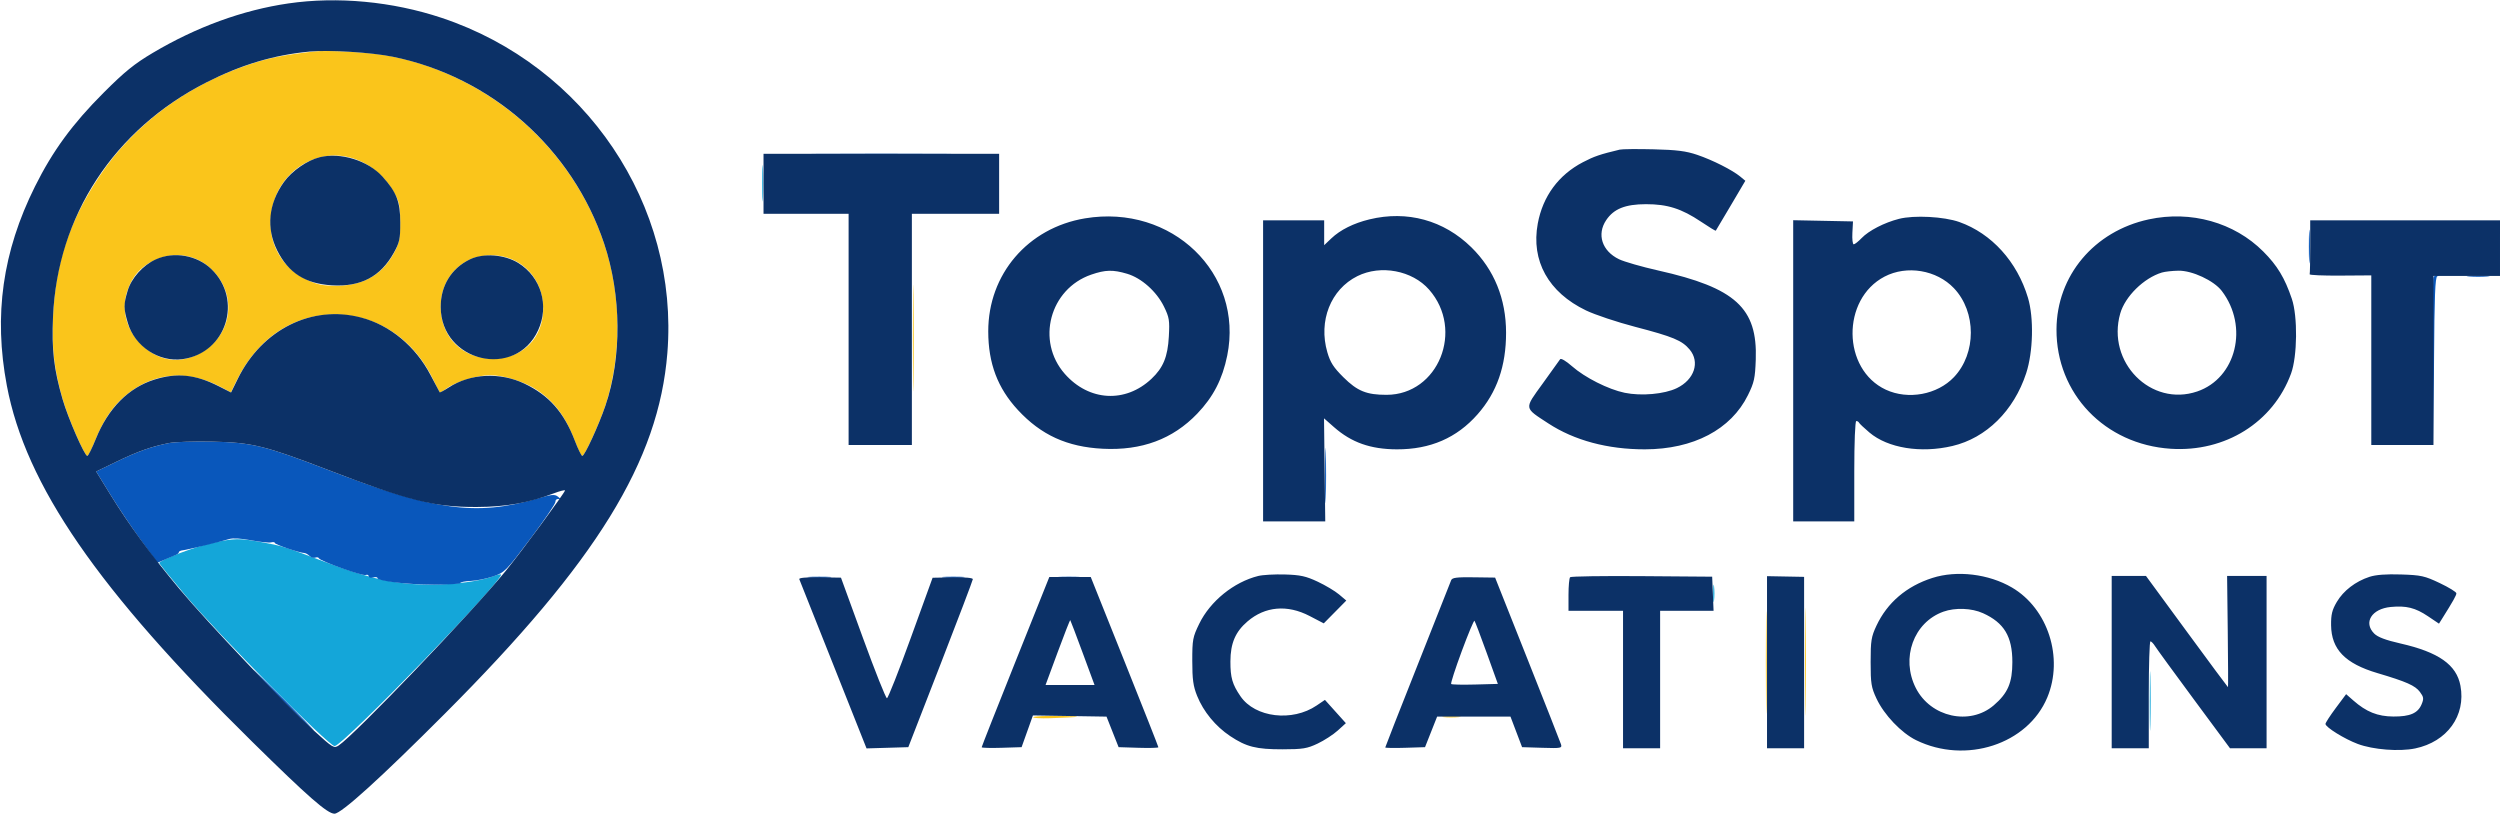 <svg xmlns="http://www.w3.org/2000/svg" width="1146" height="378" viewBox="0 0 1146 378" version="1.1"><path d="M 349.392 84 C 349.392 91.425, 349.549 94.463, 349.742 90.750 C 349.934 87.037, 349.934 80.963, 349.742 77.250 C 349.549 73.537, 349.392 76.575, 349.392 84 M 97.463 248.830 C 89.891 250.414, 73.027 256.802, 73.008 258.093 C 73.004 258.418, 78.268 264.943, 84.708 272.593 C 100.332 291.153, 150.650 342, 153.393 342 C 157.097 342, 231.539 265.206, 229.658 263.325 C 229.449 263.116, 227.977 263.444, 226.389 264.056 C 220.353 266.379, 208.404 268, 197.319 268 C 181.940 268, 169.896 265.435, 149.718 257.863 C 129.717 250.357, 129.333 250.238, 119.500 248.454 C 109.684 246.673, 107.604 246.709, 97.463 248.830 M 785.320 272 C 785.320 275.575, 785.502 277.038, 785.723 275.250 C 785.945 273.462, 785.945 270.538, 785.723 268.750 C 785.502 266.962, 785.320 268.425, 785.320 272 M 985.426 321.500 C 985.427 333.600, 985.571 338.413, 985.747 332.195 C 985.923 325.977, 985.922 316.077, 985.746 310.195 C 985.569 304.313, 985.425 309.400, 985.426 321.500" stroke="none" fill="#14a6d9" fill-rule="evenodd"/><path d="M 377.250 70.749 C 391.962 70.905, 416.038 70.905, 430.750 70.749 C 445.462 70.593, 433.425 70.466, 404 70.466 C 374.575 70.466, 362.538 70.593, 377.250 70.749 M 1058.385 113 C 1058.385 119.875, 1058.545 122.688, 1058.740 119.250 C 1058.936 115.813, 1058.936 110.188, 1058.740 106.750 C 1058.545 103.313, 1058.385 106.125, 1058.385 113 M 1115.456 127.254 C 1115.192 127.943, 1115.099 145.381, 1115.250 166.004 L 1115.525 203.500 1115.763 165.333 C 1115.946 135.916, 1116.287 127.051, 1117.250 126.662 C 1118.229 126.267, 1118.222 126.141, 1117.219 126.079 C 1116.514 126.036, 1115.721 126.564, 1115.456 127.254 M 1131.750 126.732 C 1134.088 126.943, 1137.912 126.943, 1140.250 126.732 C 1142.588 126.522, 1140.675 126.349, 1136 126.349 C 1131.325 126.349, 1129.412 126.522, 1131.750 126.732 M 607.422 218 C 607.422 229.275, 607.568 233.887, 607.746 228.250 C 607.924 222.613, 607.924 213.387, 607.746 207.750 C 607.568 202.113, 607.422 206.725, 607.422 218 M 77.500 203.089 C 69.508 204.657, 63.144 206.917, 53.287 211.685 L 44.074 216.141 50.654 226.821 C 54.274 232.694, 60.583 242.108, 64.674 247.740 L 72.114 257.979 75.807 256.399 C 77.838 255.530, 80.063 254.586, 80.750 254.302 C 81.438 254.018, 82 253.481, 82 253.107 C 82 252.734, 82.787 252.352, 83.750 252.257 C 85.690 252.068, 101 248.360, 105.131 247.079 C 106.726 246.585, 110.664 246.817, 115.131 247.670 C 119.184 248.443, 123.287 248.876, 124.250 248.632 C 125.213 248.387, 126 248.510, 126 248.904 C 126 249.593, 137.439 253.482, 139.500 253.494 C 140.050 253.497, 141.121 254.088, 141.879 254.808 C 142.637 255.527, 143.846 255.889, 144.564 255.614 C 145.283 255.338, 146.012 255.472, 146.185 255.911 C 146.689 257.191, 166.168 264.149, 167.653 263.580 C 168.394 263.295, 169 263.551, 169 264.148 C 169 264.745, 169.900 264.998, 171 264.710 C 172.100 264.423, 173 264.529, 173 264.947 C 173 266.370, 186.852 268, 198.943 268 C 205.574 268, 211.004 267.663, 211.008 267.250 C 211.012 266.837, 213.150 266.413, 215.758 266.306 C 218.366 266.200, 222.975 265.268, 226 264.235 C 231.329 262.417, 231.862 261.879, 243.104 246.970 C 249.486 238.506, 254.661 230.887, 254.604 230.040 C 254.546 229.188, 255.170 228.618, 256 228.764 C 257.156 228.968, 257.101 228.715, 255.760 227.662 C 254.269 226.489, 252.881 226.624, 246.038 228.606 C 218.065 236.708, 199.025 234.072, 150.161 215.331 C 121.357 204.283, 115.515 202.854, 97.500 202.447 C 89.250 202.260, 80.250 202.549, 77.500 203.089 M 371.280 264.736 C 373.909 264.943, 377.959 264.940, 380.280 264.731 C 382.601 264.521, 380.450 264.352, 375.500 264.355 C 370.550 264.358, 368.651 264.530, 371.280 264.736 M 432.750 264.732 C 435.087 264.943, 438.913 264.943, 441.250 264.732 C 443.587 264.522, 441.675 264.349, 437 264.349 C 432.325 264.349, 430.413 264.522, 432.750 264.732 M 485.750 264.732 C 488.087 264.943, 491.913 264.943, 494.250 264.732 C 496.587 264.522, 494.675 264.349, 490 264.349 C 485.325 264.349, 483.413 264.522, 485.750 264.732 M 129.500 321 C 137.185 328.700, 143.698 335, 143.973 335 C 144.248 335, 138.185 328.700, 130.500 321 C 122.815 313.300, 116.302 307, 116.027 307 C 115.752 307, 121.815 313.300, 129.500 321" stroke="none" fill="#0957bb" fill-rule="evenodd"/><path d="M 144 23.597 C 129.770 25.256, 123.217 26.562, 114.349 29.507 C 85.742 39.008, 61.280 57.223, 45.701 80.625 C 31.641 101.745, 25.406 120.645, 24.272 145.589 C 23.648 159.330, 24.861 169.643, 28.638 182.714 C 31.266 191.807, 38.723 209, 40.039 209 C 40.450 209, 41.995 205.963, 43.472 202.250 C 47.050 193.253, 51.268 186.815, 56.740 181.997 C 69.547 170.725, 85.546 169.068, 101.205 177.394 L 105.836 179.856 108.488 174.435 C 118.500 153.972, 136.414 142.826, 156.962 144.275 C 174.720 145.528, 190.060 156.422, 198.463 173.747 C 199.997 176.911, 201.386 179.652, 201.548 179.838 C 201.710 180.024, 203.116 179.244, 204.671 178.105 C 208.966 174.961, 218.675 172, 224.688 172 C 231.169 172, 240.823 175.094, 246.474 178.982 C 254.660 184.614, 259.580 191.458, 264.069 203.454 C 265.210 206.504, 266.496 209, 266.927 209 C 268.073 209, 275.451 192.630, 277.969 184.500 C 285.089 161.509, 284.707 134.845, 276.925 111.615 C 262.168 67.569, 223.965 34.279, 178.219 25.601 C 170.027 24.047, 150.133 22.882, 144 23.597 M 145.995 72.292 C 132.839 76.013, 123.987 88.125, 124.010 102.376 C 124.028 113.514, 130.296 123.332, 140.457 128.140 C 145.468 130.510, 147.809 130.999, 154.167 130.999 C 166.567 131, 175.391 125.895, 180.800 115.590 C 183.086 111.235, 183.472 109.273, 183.474 102 C 183.476 95.041, 183.057 92.712, 181.167 89.151 C 173.916 75.492, 159.358 68.514, 145.995 72.292 M 418.455 155 C 418.455 176.725, 418.587 185.612, 418.749 174.750 C 418.910 163.887, 418.910 146.112, 418.749 135.250 C 418.587 124.387, 418.455 133.275, 418.455 155 M 70.168 119.603 C 64.305 122.525, 60.765 126.579, 58.520 132.944 C 55.418 141.735, 57.805 151.181, 64.855 158.019 C 72.464 165.399, 81.677 166.958, 90.805 162.410 C 106.433 154.622, 109.406 135.348, 96.838 123.301 C 89.695 116.454, 79.362 115.022, 70.168 119.603 M 215.500 118.900 C 206.976 122.855, 201.985 130.935, 202.022 140.718 C 202.075 154.616, 212.017 164.449, 226 164.433 C 239.563 164.418, 249 155.008, 249 141.500 C 249 127.517, 238.782 116.971, 225.283 117.022 C 221.796 117.035, 217.912 117.781, 215.500 118.900 M 827.456 303.500 C 827.456 325.500, 827.588 334.358, 827.749 323.183 C 827.910 312.009, 827.910 294.009, 827.749 283.183 C 827.587 272.358, 827.455 281.500, 827.456 303.500 M 809.454 303.500 C 809.453 324.400, 809.586 333.092, 809.748 322.816 C 809.911 312.540, 809.911 295.440, 809.749 284.816 C 809.587 274.192, 809.454 282.600, 809.454 303.500 M 473.651 328.750 C 473.394 329.163, 476.855 329.379, 481.342 329.231 C 496.043 328.745, 497.704 328.352, 485.809 328.175 C 479.379 328.079, 473.908 328.337, 473.651 328.750 M 661.728 328.722 C 663.503 328.943, 666.653 328.946, 668.728 328.730 C 670.802 328.513, 669.350 328.333, 665.500 328.328 C 661.650 328.324, 659.952 328.501, 661.728 328.722" stroke="none" fill="#fac51b" fill-rule="evenodd"/><path d="M 132.189 1.572 C 111.245 4.623, 90.041 12.360, 70 24.263 C 61.575 29.268, 57.129 32.871, 47.499 42.500 C 33.238 56.759, 24.149 69.176, 16.024 85.500 C 1.158 115.366, -2.958 144.519, 3.138 176.765 C 11.759 222.370, 44.787 270.310, 115.615 340.025 C 141.365 365.371, 150.091 373, 153.331 373 C 156.440 373, 174.428 356.694, 204.013 327.056 C 273.583 257.361, 301.930 211.413, 305.916 161.875 C 311.385 93.914, 268.452 30.157, 202.417 8.174 C 179.866 0.667, 154.663 -1.703, 132.189 1.572 M 142 23.634 C 125.524 25.185, 110.565 29.654, 94.530 37.814 C 52.259 59.325, 26.305 99.009, 24.302 145.194 C 23.646 160.312, 24.663 169.125, 28.658 182.934 C 31.198 191.714, 38.741 209, 40.033 209 C 40.441 209, 42.181 205.512, 43.900 201.250 C 49.586 187.147, 58.915 177.710, 70.855 173.983 C 81.141 170.773, 89.634 171.653, 100.200 177.022 L 105.912 179.925 109.013 173.625 C 120.164 150.975, 142.907 139.657, 165.465 145.533 C 178.738 148.990, 190.532 158.764, 197.400 172 C 199.541 176.125, 201.410 179.646, 201.554 179.825 C 201.698 180.004, 203.545 179.023, 205.658 177.646 C 215.568 171.188, 229.118 170.489, 240.401 175.852 C 251.654 181.202, 258.535 189.007, 263.536 202.093 C 264.987 205.892, 266.515 209, 266.930 209 C 267.995 209, 274.466 194.931, 277.509 186 C 285.104 163.710, 284.881 135.364, 276.925 111.615 C 262.319 68.021, 225.188 35.209, 180.054 26.011 C 170.291 24.022, 150.806 22.804, 142 23.634 M 742.500 68.587 C 733.463 70.746, 730.775 71.663, 725.621 74.351 C 714.429 80.186, 707.222 89.982, 704.910 102.500 C 701.760 119.554, 709.798 134.020, 727.023 142.301 C 731.136 144.278, 741.302 147.669, 749.616 149.837 C 766.922 154.350, 771.031 156.060, 774.512 160.196 C 779.365 165.964, 776.710 174.026, 768.675 177.915 C 762.963 180.680, 752.335 181.628, 744.737 180.050 C 737.227 178.490, 726.502 173.075, 720.554 167.839 C 717.847 165.456, 715.538 164.101, 715.160 164.674 C 714.797 165.225, 711.189 170.257, 707.142 175.856 C 698.613 187.657, 698.478 186.714, 709.755 194.092 C 721.659 201.881, 736.976 205.995, 754 205.975 C 776.260 205.949, 793.494 196.890, 801.259 181.132 C 804.114 175.339, 804.541 173.393, 804.843 164.814 C 805.673 141.193, 795.540 131.943, 760.122 123.990 C 752.630 122.307, 744.544 119.985, 742.152 118.829 C 734.364 115.064, 731.875 107.456, 736.285 100.898 C 739.767 95.721, 745.021 93.615, 754.500 93.597 C 764.335 93.579, 770.813 95.639, 779.735 101.621 C 783.349 104.045, 786.397 105.909, 786.509 105.764 C 786.620 105.619, 789.716 100.408, 793.387 94.185 L 800.062 82.871 797.781 80.977 C 794.160 77.972, 785.065 73.374, 778 70.979 C 772.872 69.240, 768.650 68.704, 758 68.442 C 750.575 68.259, 743.600 68.325, 742.500 68.587 M 350 84.250 L 350 98 369.500 98 L 389 98 389 151 L 389 204 403.500 204 L 418 204 418 151 L 418 98 438 98 L 458 98 458 84.250 L 458 70.500 404 70.500 L 350 70.500 350 84.250 M 146.546 72.073 C 140.787 73.501, 133.817 78.334, 130.148 83.443 C 123.051 93.325, 121.944 104.565, 127.058 114.800 C 132.217 125.125, 139.956 130.060, 152.127 130.787 C 165.411 131.581, 174.457 126.826, 180.532 115.859 C 183.174 111.089, 183.499 109.566, 183.488 102 C 183.475 92.454, 181.789 88.093, 175.367 80.985 C 168.683 73.586, 156.116 69.700, 146.546 72.073 M 497.347 100.095 C 471.153 104.471, 452.976 125.724, 453.012 151.932 C 453.032 166.581, 457.308 177.898, 466.624 187.961 C 477.227 199.413, 489.200 204.878, 505.500 205.705 C 523.329 206.609, 537.573 201.321, 548.798 189.632 C 556.156 181.969, 560.368 173.817, 562.562 162.993 C 570.195 125.320, 537.147 93.445, 497.347 100.095 M 627.760 100.558 C 620.487 102.321, 614.399 105.362, 610.250 109.304 L 607 112.392 607 106.696 L 607 101 593 101 L 579 101 579 170 L 579 239 593.250 239.001 L 607.500 239.002 607.214 215.384 L 606.928 191.767 611.498 195.789 C 619.511 202.842, 628.248 205.932, 640.303 205.976 C 655.618 206.031, 667.779 200.755, 677.324 189.916 C 686.176 179.863, 690.394 167.776, 690.382 152.500 C 690.369 136.991, 684.940 123.637, 674.473 113.367 C 661.825 100.958, 645.067 96.363, 627.760 100.558 M 870.500 100.324 C 863.756 102.052, 856.649 105.713, 853.346 109.161 C 851.850 110.722, 850.227 112, 849.739 112 C 849.251 112, 848.978 109.638, 849.132 106.750 L 849.411 101.500 835.706 101.222 L 822 100.944 822 169.972 L 822 239 836 239 L 850 239 850 216 C 850 202.727, 850.388 193, 850.917 193 C 851.421 193, 851.983 193.338, 852.167 193.751 C 852.350 194.164, 854.506 196.200, 856.958 198.275 C 865.400 205.419, 880.470 207.863, 894.986 204.442 C 910.510 200.783, 923.160 188.308, 928.798 171.098 C 932.002 161.316, 932.373 145.698, 929.619 136.500 C 924.661 119.942, 912.975 107.040, 898.168 101.776 C 891.131 99.274, 877.408 98.554, 870.500 100.324 M 985 100.560 C 959.952 105.959, 942.819 126.373, 942.696 150.965 C 942.548 180.452, 964.835 203.744, 995.084 205.715 C 1020.050 207.342, 1042.019 193.608, 1050.216 171.249 C 1053.114 163.344, 1053.311 145.053, 1050.585 137 C 1047.330 127.384, 1043.913 121.728, 1037.460 115.275 C 1024.143 101.958, 1004.316 96.396, 985 100.560 M 1059 113 C 1059 119.600, 1058.888 125.323, 1058.750 125.718 C 1058.612 126.113, 1064.912 126.391, 1072.750 126.336 L 1087 126.235 1087 165.118 L 1087 204 1101.250 204 L 1115.500 204 1115.500 165.250 L 1115.500 126.500 1130.749 126.500 L 1145.998 126.500 1145.999 113.750 L 1146 101 1102.500 101 L 1059 101 1059 113 M 71.419 118.897 C 65.484 121.593, 60.240 127.453, 58.490 133.345 C 56.613 139.666, 56.625 141.363, 58.598 148.068 C 61.756 158.803, 72.833 166.117, 83.683 164.630 C 103.776 161.876, 111.562 137.415, 96.838 123.301 C 90.236 116.973, 79.682 115.145, 71.419 118.897 M 215.500 118.846 C 206.924 122.940, 201.985 130.955, 202.022 140.718 C 202.118 165.924, 236.301 174.058, 246.698 151.348 C 251.877 140.037, 248.022 126.999, 237.593 120.552 C 231.288 116.654, 221.650 115.910, 215.500 118.846 M 500.205 125.894 C 481.178 132.466, 474.837 156.309, 488.107 171.385 C 499.167 183.949, 515.881 184.899, 527.838 173.642 C 533.231 168.565, 535.287 163.559, 535.797 154.265 C 536.204 146.850, 535.982 145.484, 533.568 140.550 C 530.175 133.614, 523.259 127.451, 516.672 125.495 C 510.170 123.564, 506.707 123.648, 500.205 125.894 M 622.220 126.578 C 609.982 132.676, 604.279 147.129, 608.450 161.474 C 609.805 166.138, 611.280 168.432, 615.822 172.941 C 622.216 179.289, 626.437 181.005, 635.616 180.990 C 659.343 180.951, 671.339 151.262, 655.100 132.766 C 647.374 123.967, 632.918 121.246, 622.220 126.578 M 863.882 126.793 C 844.042 137.157, 844.400 169.292, 864.459 178.633 C 874.689 183.397, 888.054 180.932, 895.699 172.872 C 906.006 162.005, 906.006 142.995, 895.699 132.128 C 887.750 123.747, 874.095 121.458, 863.882 126.793 M 990.994 124.934 C 982.723 127.450, 974.148 135.885, 971.919 143.697 C 965.557 165.998, 985.972 186.681, 1007.205 179.446 C 1025.124 173.340, 1030.906 149.676, 1018.464 133.363 C 1014.849 128.625, 1004.899 123.979, 998.590 124.086 C 995.791 124.133, 992.372 124.515, 990.994 124.934 M 77.500 203.089 C 69.508 204.657, 63.144 206.917, 53.287 211.685 L 44.074 216.141 50.654 226.821 C 59.170 240.641, 69.266 254.429, 82.271 270 C 94.857 285.070, 131.111 323.267, 143.834 334.862 C 152.635 342.884, 153.100 343.163, 155.254 341.720 C 162.739 336.706, 216.146 280.908, 231.763 261.786 C 238.761 253.218, 258.974 225.794, 258.989 224.846 C 258.995 224.486, 256.678 225.074, 253.840 226.153 C 242.335 230.524, 231.982 232.356, 218.500 232.406 C 198.901 232.479, 187.336 229.589, 150.161 215.331 C 121.357 204.283, 115.515 202.854, 97.500 202.447 C 89.250 202.260, 80.250 202.549, 77.500 203.089 M 576.746 264.030 C 565.572 266.830, 554.768 275.584, 549.741 285.911 C 546.749 292.055, 546.533 293.210, 546.540 303 C 546.547 311.498, 546.970 314.549, 548.760 319 C 551.654 326.198, 557.205 332.952, 563.887 337.406 C 571.329 342.367, 575.838 343.503, 588 343.481 C 597.210 343.465, 599.176 343.143, 604 340.861 C 607.025 339.430, 611.175 336.739, 613.222 334.880 L 616.944 331.500 612.146 326.162 L 607.347 320.825 603.555 323.398 C 592.368 330.990, 575.366 328.952, 568.669 319.217 C 564.903 313.743, 563.998 310.619, 564.022 303.185 C 564.049 294.868, 566.294 289.616, 571.857 284.855 C 579.943 277.933, 590.110 277.048, 600.333 282.377 L 606.812 285.754 611.976 280.525 L 617.140 275.295 613.820 272.488 C 611.994 270.944, 607.583 268.311, 604.017 266.637 C 598.630 264.108, 596.096 263.551, 589.017 263.341 C 584.333 263.202, 578.811 263.512, 576.746 264.030 M 885.798 264.931 C 873.931 268.725, 865.117 276.252, 860.160 286.825 C 857.785 291.892, 857.500 293.679, 857.500 303.500 C 857.500 313.357, 857.780 315.098, 860.196 320.253 C 863.693 327.715, 871.566 335.973, 878.349 339.295 C 901.105 350.437, 929.498 341.199, 938.467 319.734 C 946.055 301.572, 938.806 279.003, 922.272 269.313 C 911.631 263.078, 897.067 261.328, 885.798 264.931 M 1086.173 264.422 C 1079.768 266.513, 1074.217 270.776, 1071.187 275.930 C 1069.028 279.602, 1068.514 281.699, 1068.571 286.601 C 1068.699 297.656, 1074.989 304.156, 1089.810 308.548 C 1103.133 312.497, 1107.118 314.263, 1109.295 317.186 C 1111.026 319.511, 1111.132 320.267, 1110.082 322.803 C 1108.366 326.944, 1104.773 328.508, 1097.093 328.454 C 1089.886 328.404, 1084.726 326.332, 1078.761 321.095 L 1075.465 318.201 1070.733 324.544 C 1068.130 328.033, 1066 331.320, 1066 331.849 C 1066 333.349, 1074.701 338.744, 1080.797 341.025 C 1087.847 343.663, 1099.833 344.599, 1107.125 343.081 C 1121.775 340.031, 1130.431 328.043, 1127.872 314.346 C 1126.074 304.718, 1117.901 298.964, 1100.343 294.964 C 1093.564 293.420, 1089.971 292.062, 1088.335 290.426 C 1083.271 285.362, 1087.180 279.073, 1095.911 278.235 C 1103.012 277.552, 1107.194 278.593, 1112.969 282.479 L 1118.030 285.885 1119.405 283.692 C 1124.554 275.482, 1126 272.912, 1126 271.971 C 1126 271.383, 1122.570 269.272, 1118.377 267.281 C 1111.439 263.986, 1109.843 263.632, 1100.627 263.335 C 1093.800 263.115, 1089.090 263.469, 1086.173 264.422 M 366.392 265.500 C 366.620 266.050, 373.650 283.728, 382.014 304.785 L 397.222 343.070 406.795 342.785 L 416.367 342.500 431.130 304.500 C 439.249 283.600, 445.917 266.050, 445.947 265.500 C 445.980 264.890, 442.393 264.566, 436.753 264.669 L 427.505 264.837 417.502 292.420 C 412.001 307.591, 407.085 320.030, 406.579 320.063 C 406.072 320.097, 401.122 307.675, 395.579 292.460 L 385.500 264.796 375.739 264.648 C 369.566 264.554, 366.130 264.868, 366.392 265.500 M 465.503 303.251 C 456.977 324.564, 450 342.244, 450 342.539 C 450 342.834, 454.117 342.946, 459.149 342.788 L 468.298 342.500 470.896 335.227 L 473.495 327.955 490.361 328.227 L 507.228 328.500 509.998 335.500 L 512.769 342.500 521.885 342.788 C 526.898 342.946, 531 342.834, 531 342.539 C 531 342.244, 524.025 324.564, 515.500 303.251 L 499.999 264.500 490.503 264.500 L 481.007 264.500 465.503 303.251 M 665.202 266 C 664.904 266.825, 657.986 284.305, 649.830 304.844 C 641.673 325.383, 635 342.388, 635 342.632 C 635 342.876, 639.102 342.946, 644.115 342.788 L 653.231 342.500 656.003 335.500 L 658.774 328.500 675.591 328.500 L 692.408 328.500 695.066 335.500 L 697.725 342.500 706.942 342.789 C 715.602 343.060, 716.123 342.962, 715.557 341.181 C 715.226 340.138, 708.296 322.518, 700.157 302.027 L 685.358 264.769 675.552 264.634 C 667.657 264.526, 665.639 264.792, 665.202 266 M 719.741 264.593 C 719.333 265, 719 268.633, 719 272.667 L 719 280 731.500 280 L 744 280 744 311.500 L 744 343 752.500 343 L 761 343 761 311.500 L 761 280 773.250 280.002 L 785.500 280.005 785.179 272.179 L 784.859 264.354 752.670 264.103 C 734.966 263.965, 720.148 264.185, 719.741 264.593 M 810 303.555 L 810 343 818.500 343 L 827 343 827 303.717 L 827 264.435 818.500 264.273 L 810 264.111 810 303.555 M 968 303.500 L 968 343 976.500 343 L 985 343 985 318.500 C 985 305.025, 985.342 294, 985.759 294 C 986.177 294, 987.148 295.012, 987.917 296.250 C 988.686 297.488, 996.720 308.512, 1005.770 320.750 L 1022.226 343 1030.613 343 L 1039 343 1039 303.500 L 1039 264 1029.952 264 L 1020.904 264 1021.202 289.501 C 1021.366 303.526, 1021.414 315.001, 1021.308 315.001 C 1021.203 315, 1012.700 303.525, 1002.412 289.500 L 983.708 264 975.854 264 L 968 264 968 303.500 M 890.852 280.391 C 877.197 285.269, 871.263 301.683, 878.205 315.376 C 884.989 328.761, 902.917 332.755, 913.923 323.333 C 920.396 317.793, 922.465 312.988, 922.465 303.500 C 922.465 291.757, 918.694 285.479, 909 281.084 C 903.833 278.741, 896.277 278.453, 890.852 280.391 M 484.821 299.013 L 479.284 314 490.509 314 L 501.735 314 496.295 299.261 C 493.303 291.154, 490.743 284.410, 490.607 284.274 C 490.471 284.137, 487.867 290.770, 484.821 299.013 M 670.050 298.550 C 667.102 306.510, 664.925 313.259, 665.213 313.547 C 665.501 313.835, 670.435 313.942, 676.177 313.785 L 686.617 313.500 681.498 299.273 C 678.683 291.449, 676.162 284.828, 675.895 284.562 C 675.628 284.295, 672.998 290.590, 670.050 298.550" stroke="none" fill="#0c3167" fill-rule="evenodd"/></svg>